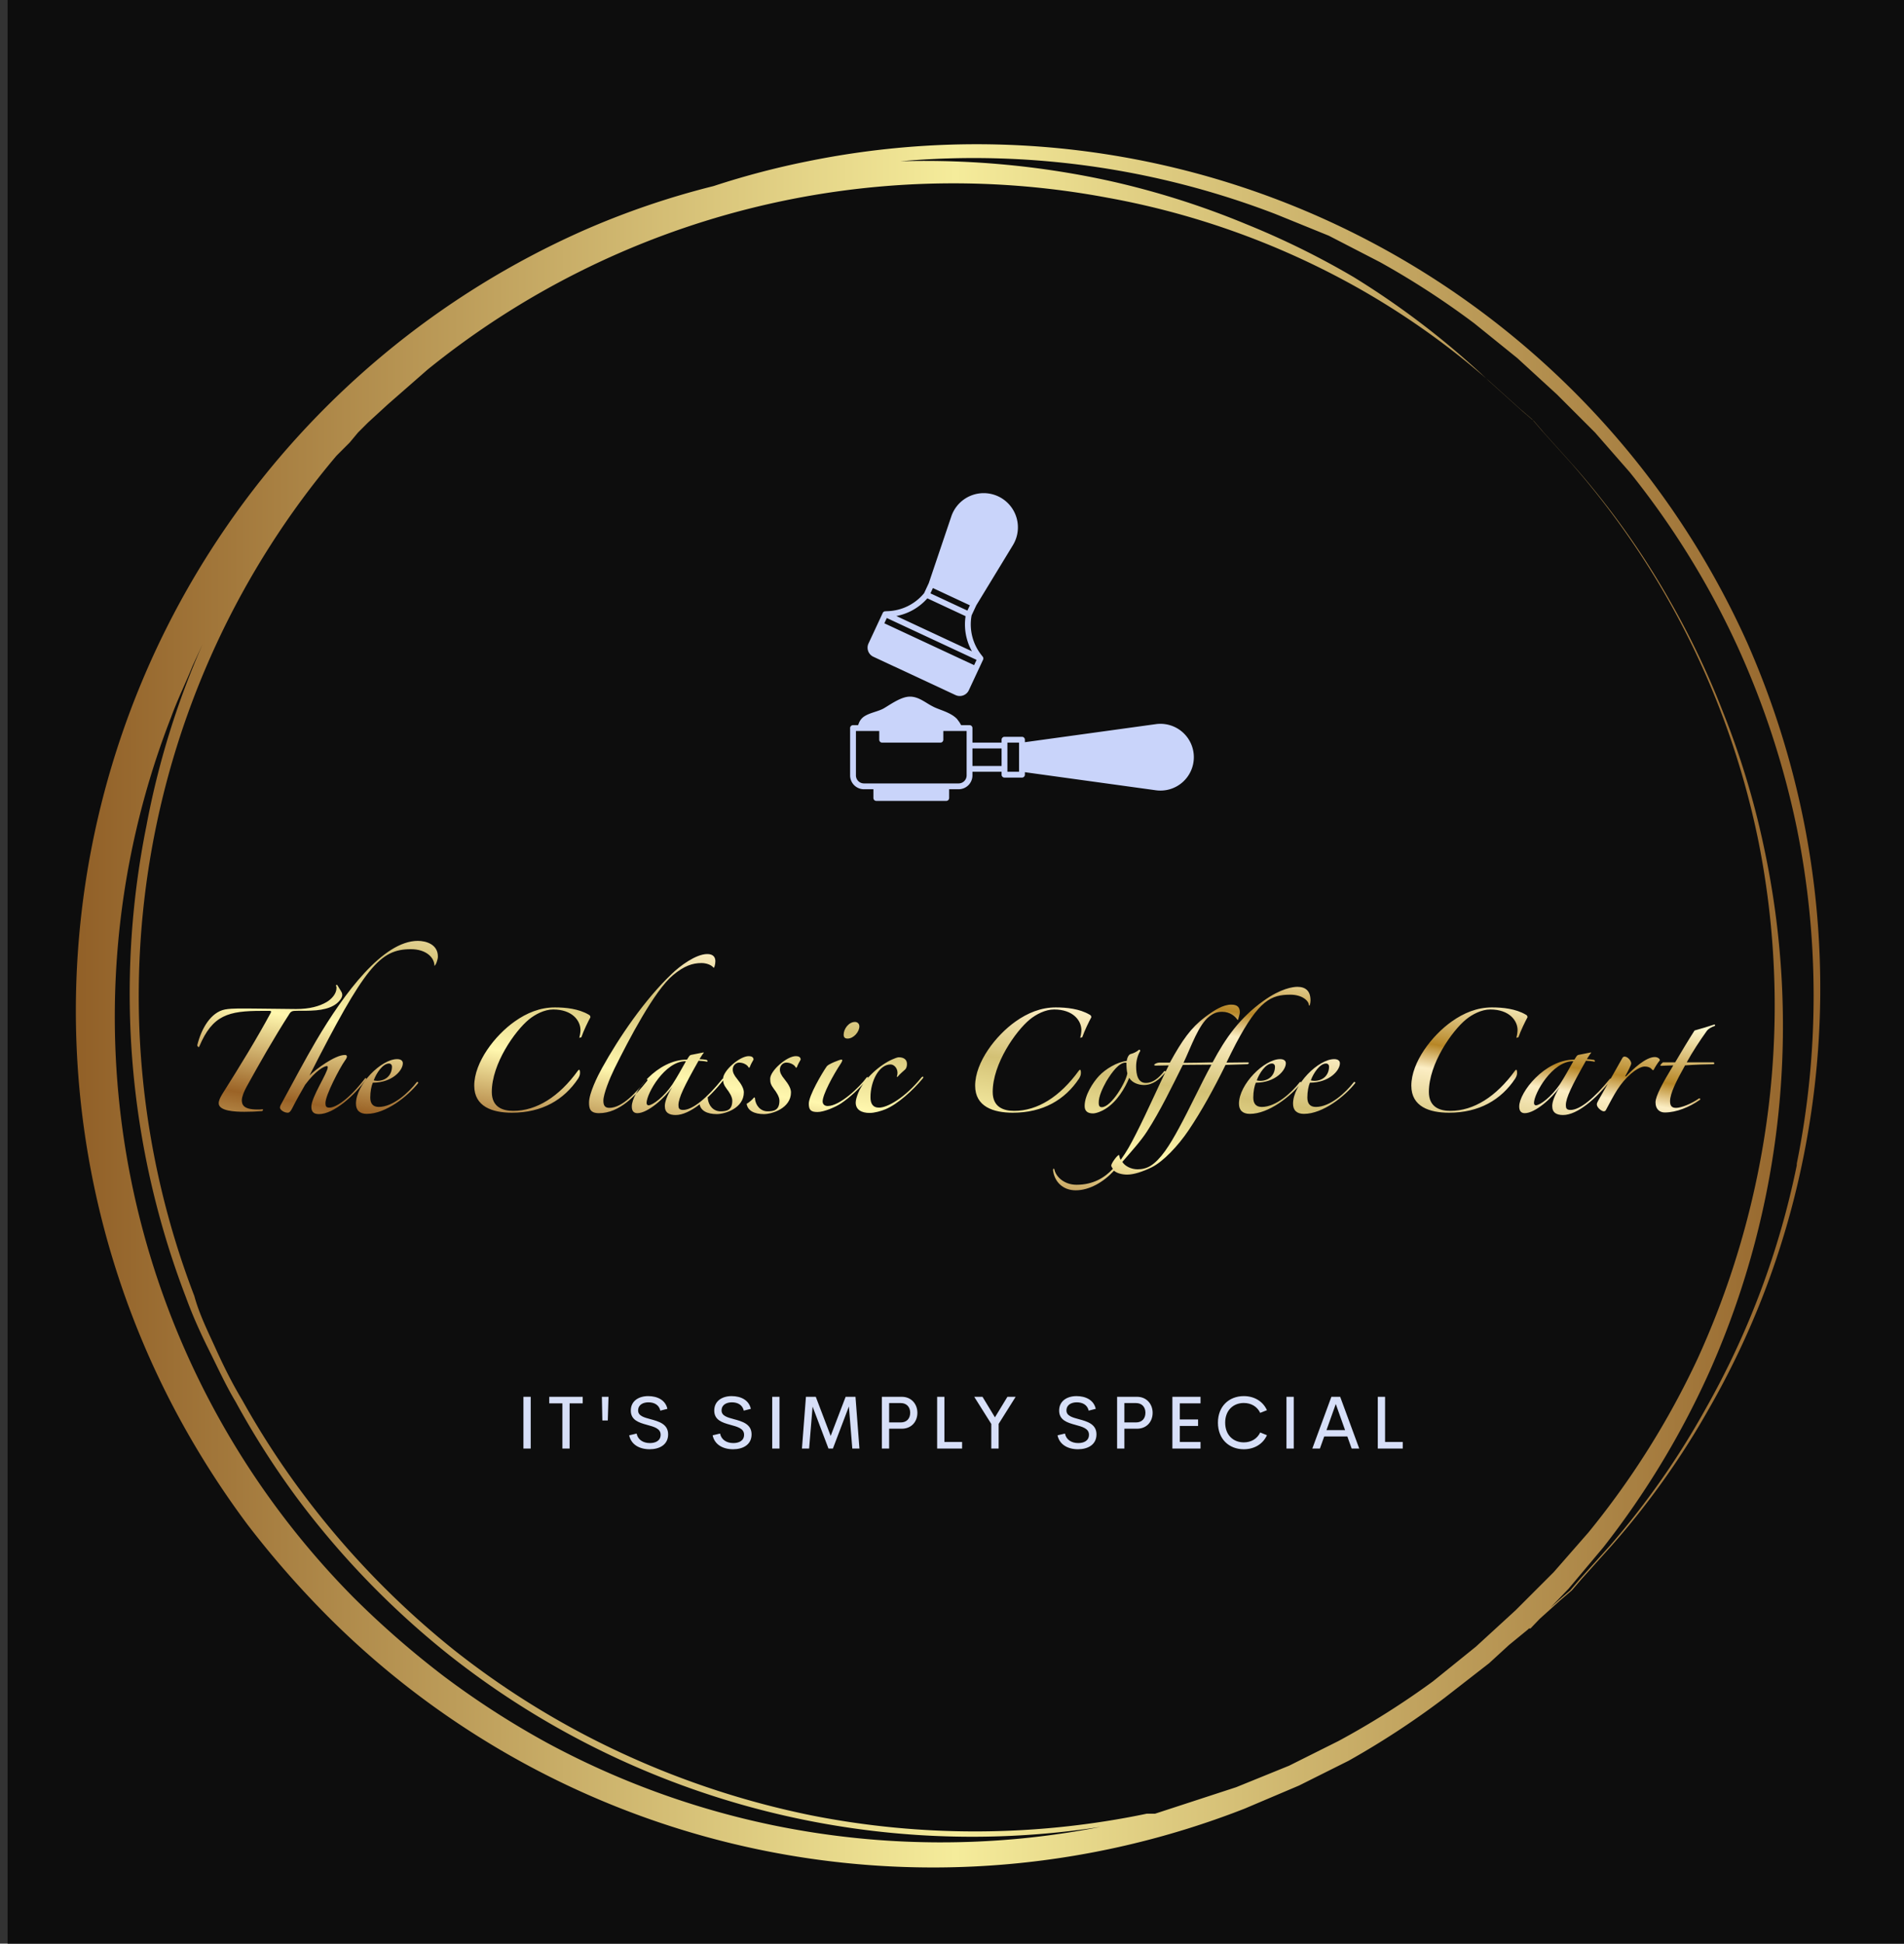 <?xml version="1.0" encoding="utf-8"?>
<svg xmlns="http://www.w3.org/2000/svg" height="3254.05" version="1.1" viewBox="-12.703 0 3188.33 3254.05" width="3188.33">
			<rect x="-12.703" y="0" width="3188.33" height="3254.05" fill="#333333" stroke="none"/>
			<rect fill="#0d0d0d" height="3254.05" width="3188.33"/>
			<g transform="scale(12.703) translate(10, 10)">
				<defs id="SvgjsDefs1197">
      <linearGradient id="SvgjsLinearGradient1206">
        <stop id="SvgjsStop1207" offset="0" stop-color="#905e26"/>
        <stop id="SvgjsStop1208" offset="0.5" stop-color="#f5ec9b"/>
        <stop id="SvgjsStop1209" offset="1" stop-color="#905e26"/>
      </linearGradient>
      <linearGradient id="SvgjsLinearGradient1210" x1="0" x2="1" y1="1" y2="0">
        <stop id="SvgjsStop1211" offset="0" stop-color="#fff7ae"/>
        <stop id="SvgjsStop1212" offset="0.21" stop-color="#9b6326"/>
        <stop id="SvgjsStop1213" offset="0.38" stop-color="#fff7ae"/>
        <stop id="SvgjsStop1214" offset="0.53" stop-color="#d3c175"/>
        <stop id="SvgjsStop1215" offset="0.65" stop-color="#fceec4"/>
        <stop id="SvgjsStop1216" offset="0.7" stop-color="#b78626"/>
        <stop id="SvgjsStop1217" offset="0.82" stop-color="#fffacf"/>
        <stop id="SvgjsStop1218" offset="1" stop-color="#9b6326"/>
      </linearGradient>
    </defs>
    <g fill="url(#SvgjsLinearGradient1206)" id="SvgjsG1198" transform="matrix(2.18,0,0,2.18,-1.082,9.073)">
      <path d="M104.6 41.3a52.2 52.2 0 0 0-3.5-11.2A51.1 51.1 0 0 0 44.3 1a49.6 49.6 0 0 0-5.7 1.5 49.1 49.1 0 0 0-7.9 2.7A51.6 51.6 0 0 0 6.3 77a53.7 53.7 0 0 0 4.1 6.4 57 57 0 0 0 5 5.7 51.7 51.7 0 0 0 55.3 11.5l3.3-1.4 3-1.5a50.9 50.9 0 0 0 5.8-3.8l2.7-2.1 1.2-1.1 1.1-.9 2-1.8.7-.6.6-.7 1.8-2a48.5 48.5 0 0 0 5.9-8.3 50.4 50.4 0 0 0 5.6-14.7 51.6 51.6 0 0 0 .2-20.4zM87.1 88.6l-1.2 1.1-1.2 1.1-2.6 2.1a49.5 49.5 0 0 1-5.7 3.6l-3 1.5-3.2 1.3-4.9 1.6h-.5a50.9 50.9 0 0 1-20.3.1 51.8 51.8 0 0 1-11.1-3.6A50.5 50.5 0 0 1 22.9 91a52 52 0 0 1-9.1-9.4 50.3 50.3 0 0 1-3.7-5.7c-.6-1-1.1-2-1.6-3.1s-1-2.1-1.3-3.2a50.6 50.6 0 0 1 8.6-50.8l.8-.8.5-.6.6-.6 1.2-1.1 2.4-2.1A50.5 50.5 0 0 1 62.4 3.2a48.5 48.5 0 0 1 14.7 5.2 47 47 0 0 1 8.3 5.8l2 1.8.7.6.6.7 1.8 2a49.7 49.7 0 0 1 11.3 22.9 50.8 50.8 0 0 1-.1 20.2 51.6 51.6 0 0 1-3.6 11 50.2 50.2 0 0 1-6.6 10.5l-2.1 2.4zm-44.9 13a50.1 50.1 0 0 1-13.7-5 51.8 51.8 0 0 1-6.2-4 55.2 55.2 0 0 1-5.5-4.8 49.9 49.9 0 0 1-11-53.2c.4-1.1.9-2.1 1.3-3.1l.6-1.3a50.2 50.2 0 0 0-3.4 11 51.3 51.3 0 0 0 2.4 28.5c.4 1.1.9 2.2 1.4 3.2s1 2.1 1.6 3.1a50.6 50.6 0 0 0 3.7 5.8 51.5 51.5 0 0 0 9.2 9.5 50.9 50.9 0 0 0 10.7 6.5 51 51 0 0 0 28.7 3.9 50.3 50.3 0 0 1-19.8-.1zm61.9-39.9a50.2 50.2 0 0 1-5.5 14.7 48.4 48.4 0 0 1-5.8 8.3l-1.8 2-.6.7-.7.6-1.9 1.7h.2l2.3-2.4 2.1-2.5A51.3 51.3 0 0 0 98.9 74a51.4 51.4 0 0 0 3.2-31.6 49.6 49.6 0 0 0-2.5-8.2 49.4 49.4 0 0 0-3.1-6.5 48.7 48.7 0 0 0-5.9-8.3l-1.8-2-.6-.7-.7-.6-2-1.8A49.9 49.9 0 0 0 77.3 8a49.3 49.3 0 0 0-6.5-3.2 49.8 49.8 0 0 0-8.2-2.6A52.2 52.2 0 0 0 49.9 1a50.8 50.8 0 0 1 22.7 3.2l3.2 1.3 3.1 1.6a50.1 50.1 0 0 1 5.7 3.7l2.6 2.1 1.2 1.1 1.2 1.1 2.3 2.3 2.1 2.4a50.4 50.4 0 0 1 6.5 10.5 51.6 51.6 0 0 1 3.6 11 51.1 51.1 0 0 1 0 20.3z"/>
    </g>
    <g fill="#c9d4fa" id="SvgjsG1199" transform="matrix(-0.096,0,0,0.096,148.295,50.769)">
      <title>tamper, portafilter, ground, coffee, machine, espresso, barista</title>
      <g>
        <path d="M488,362.531h-6.936l-1.215-3.028a19.253,19.253,0,0,0-7.241-8.974c-4.312-2.825-9.544-4.54-14.658-6.217-4.612-1.511-9.38-3.074-13.112-5.378q-1.5-.927-3.03-1.877c-9.27-5.759-18.856-11.713-27.607-13.275-10.7-1.9-19.245,3.306-27.506,8.345a110.127,110.127,0,0,1-10,5.629c-2.619,1.241-5.576,2.369-8.706,3.562-7.806,2.977-16.537,6.306-22.709,12.619l-3.488,4.684-2.255,3.91H328a4,4,0,0,0-4,4v20H284v-4a4,4,0,0,0-4-4H256a4,4,0,0,0-4,4v3.41L72.1,361.127a45.834,45.834,0,1,0,0,90.808L252,427.12v3.411a4,4,0,0,0,4,4h24a4,4,0,0,0,4-4v-4h40V431.5a19.027,19.027,0,0,0,19.026,19.027H356v12a4,4,0,0,0,4,4h96a4,4,0,0,0,4-4v-12h12.974A19.027,19.027,0,0,0,492,431.5V366.531A4,4,0,0,0,488,362.531Zm-212,64H260v-40h16Zm8-8v-24h40v24ZM484,431.5a11.039,11.039,0,0,1-11.026,11.027H343.026A11.039,11.039,0,0,1,332,431.5V370.531h32v12a4,4,0,0,0,4,4h80a4,4,0,0,0,4-4v-12h32Z"/>
        <path d="M318.7,197.968l6.438,13.8a67.629,67.629,0,0,1-13.51,54.537L309.9,268.5l.013.01a3.984,3.984,0,0,0-.5,4.167l19.546,41.916a13.751,13.751,0,0,0,18.273,6.651l112.835-52.616a13.75,13.75,0,0,0,6.65-18.272l-19.546-41.917a4,4,0,0,0-2.257-2.068c-.407-.149-4.05-.317-4.05-.317a67.63,67.63,0,0,1-50.46-24.7l-6.44-13.813-30.927-91.58a46.962,46.962,0,1,0-84.6,39.451Zm59.6-23.626,3.381,7.251-50.754,23.666-3.381-7.251Zm66.68,48.349L321.727,280.168l-3.381-7.251L441.6,215.441Zm-16.5-9.961-103.79,48.4a75.588,75.588,0,0,0,8.738-48.211l52.5-24.482A75.587,75.587,0,0,0,428.489,212.73Z"/>
      </g>
    </g>
    <g fill="url(#SvgjsLinearGradient1210)" id="SvgjsG1200" transform="matrix(0.761,0,0,0.761,13.114,105.907)">
      <path d="M15 22.76 l-1.32 0 c-5.8 0 -8.56 0.72 -10.84 6.16 c-0.08 0.2 -0.28 0.12 -0.36 -0.2 c0.72 -2.92 2.36 -5.72 4.8 -6.2 c1.32 -0.24 3.28 -0.16 4.92 -0.16 c2.32 0 5.16 0.08 7.4 0.08 c2.36 0 4.04 -0.48 5.28 -1.2 c0.88 -0.52 1.72 -1.44 1.72 -2.44 c0 -0.12 0 -0.2 -0.04 -0.28 c-0.04 -0.04 -0.04 -0.08 -0.04 -0.12 c0 -0.08 0.04 -0.16 0.12 -0.16 c0.04 0 0.08 0.04 0.12 0.08 c0.24 0.44 0.56 0.88 0.72 1.2 c0.08 0.12 0.12 0.32 0.12 0.48 c0 0.2 -0.08 0.4 -0.16 0.56 c-0.88 1.48 -2.76 2.08 -5.28 2.16 c-0.88 0.04 -2 0 -2.8 0.04 c-0.4 0 -0.68 0.16 -0.84 0.4 c-2.88 4.48 -5.4 8.96 -7.48 12.72 c-0.48 0.88 -0.8 1.68 -0.84 2.32 c0 0.84 0.32 1.64 2.68 1.64 c0.28 0 0.72 0 0.96 -0.04 c0.08 0.12 0 0.24 -0.12 0.32 c-0.92 0.08 -2.12 0.12 -3.08 0.12 c-1.6 0 -4.44 -0.12 -4.44 -1.48 c0 -0.44 0.24 -0.96 0.6 -1.56 c2.96 -4.68 6.12 -9.84 8.4 -14.08 c0.12 -0.24 0.12 -0.36 -0.2 -0.36 z M44.166 13.36 c0 0.52 -0.36 1.52 -0.6 1.6 c0 -1.44 -1.44 -2.88 -4.08 -2.88 c-5.36 0 -7.96 3 -17.56 21.88 c1.16 -1.16 4.44 -3.56 6.12 -3.56 c0.24 0 0.36 0.08 0.36 0.28 c0 0.16 -0.12 0.4 -0.36 0.72 c-0.88 1.24 -3.36 5.96 -3.36 7.32 c0 0.56 0.12 0.8 0.68 0.8 c1.04 0 3.28 -1.28 6.16 -5.04 c0.08 -0.12 0.24 -0.12 0.24 0.08 c-2.08 2.88 -5.64 6.08 -8.2 6.08 c-0.88 0 -1.32 -0.36 -1.32 -1.28 c0 -1.68 2.84 -5.88 2.84 -6.84 c0 -0.08 -0.04 -0.2 -0.12 -0.2 c-0.48 0 -1.92 0.72 -3.8 3.24 c-0.76 1.32 -1.64 2.88 -2.2 4 c-0.24 0.48 -0.48 0.84 -0.8 0.84 c-0.68 0 -1.36 -0.52 -1.36 -0.88 c0 -0.12 0.04 -0.28 0.12 -0.44 c2.2 -4.04 4.16 -7.76 6.16 -11.16 c4.88 -8.28 11.6 -17.28 17.6 -17.28 c1.44 0 3.48 0.6 3.48 2.72 z M40.772 35.24 c-1.8 2.28 -5.6 5.36 -8.92 5.36 c-1.2 0 -1.88 -0.6 -1.88 -1.76 c0 -3.36 4.4 -7.72 7.12 -7.72 c0.72 0 1 0.32 1 0.72 c0 1.24 -1.84 3.36 -5.2 3.36 c-0.24 0.56 -0.44 1.52 -0.44 2.56 s0.44 1.64 1.48 1.64 c2.48 0 5.16 -2.48 6.56 -4.28 c0.08 -0.12 0.28 -0.04 0.28 0.12 z M36.212 32.4 c0 -0.28 -0.2 -0.52 -0.52 -0.52 c-1.08 0 -2.2 1.68 -2.64 2.92 c0.12 0.04 0.44 0.08 0.6 0.08 c1.52 0 2.56 -1 2.56 -2.48 z M69.024 27.32 l-0.36 0.12 c0.08 -0.28 0.2 -0.96 0.2 -1.36 c0 -1.64 -1.44 -3.56 -4.72 -3.56 c-1.52 0 -3.12 0.84 -4.2 1.72 c-2.44 2 -6.44 7.68 -6.44 12.56 c0 2.64 1.88 3.28 3.72 3.28 c4.04 0 7.92 -2.44 11.2 -6.96 c0.08 -0.12 0.16 -0.16 0.2 -0.16 c0.12 0 0.16 0.2 0.16 0.56 c0 0.4 -0.16 0.68 -0.32 0.96 c-2.44 3.68 -6.24 5.92 -11.48 5.92 c-3.36 0 -6.52 -1.04 -6.52 -4.68 c0 -4.08 3.6 -8.72 7 -11.12 c2.08 -1.48 4.4 -2.44 6.96 -2.44 c1.92 0 4.12 0.24 5.84 1.24 c0.24 0.12 0.32 0.24 0.32 0.48 c-0.36 0.64 -1.2 2.36 -1.56 3.44 z M70.35 38.64 c0 0.96 0.12 1.84 1.72 1.84 c3.6 0 6.36 -3.12 8.28 -5.52 c0.2 -0.2 0.16 -0.52 -0.2 -0.16 c-1.48 1.92 -4 4.76 -6.28 4.76 c-0.76 0 -1.04 -0.4 -1.04 -1.24 c0 -1.16 1.08 -3.84 1.92 -5.56 c2.48 -5 6.92 -13.52 10.16 -16.2 c1.88 -1.56 3.32 -2.08 4.92 -2.08 c0.76 0 1.68 0.28 2.08 0.8 c0.12 0.16 0.32 -0.56 0.32 -1.12 c0 -0.76 -0.44 -1.24 -1.4 -1.24 c-2 0 -4.8 2.12 -6.12 3.4 c-4.72 4.48 -9.2 11.08 -12.12 16.36 c-0.8 1.44 -2.24 4.36 -2.24 5.96 z M93.676 34.68 c-2.64 3.36 -5.88 6.12 -8.32 6.12 c-1.08 0 -1.88 -0.36 -1.88 -1.56 c0 -0.72 0.4 -1.84 1.28 -3.28 c-1.32 1.92 -4.24 4.52 -6.04 4.52 c-0.76 0 -0.96 -0.56 -0.96 -1.16 c0 -2.44 4.4 -8.12 9.56 -8.12 c0.32 -0.52 0.44 -0.72 0.64 -0.8 l2.2 -0.44 l0.08 0.04 c-0.24 0.28 -0.48 0.68 -0.76 1.12 c0.28 0 0.96 0.08 1.2 0.12 c0.28 0.12 0.24 0.32 0.08 0.32 c-0.32 -0.08 -1.12 -0.16 -1.44 -0.16 c-2.44 4.32 -3.48 6.44 -3.48 7.68 c0 0.48 0.08 0.84 0.8 0.84 c1.68 0 4.2 -2.12 6.8 -5.36 c0.12 -0.16 0.24 -0.04 0.24 0.12 z M87.116 31.52 l-0.04 -0.04 c-3.6 0 -6.76 5.6 -6.76 7.24 c0 0.24 0.16 0.4 0.32 0.4 c0.72 0 2.68 -1.44 4.16 -3.64 c0.84 -1.28 1.68 -2.84 2.32 -3.96 z M98.202 32.48 c-0.08 0.16 -0.2 0.16 -0.24 0.04 c-0.16 -0.36 -0.84 -0.8 -1.6 -0.8 c-0.6 0 -1.12 0.52 -1.12 1.2 c0 0.48 0.2 0.96 0.8 1.68 c0.68 0.84 1.12 1.6 1.12 2.28 c0 2.72 -3.24 3.76 -4.68 3.76 c-1.68 0 -2.84 -0.6 -3 -1.8 c0.4 -0.16 1.12 -0.84 1.28 -1.08 c0.16 0 0.16 0.04 0.16 0.2 c0.12 1.2 0.96 2.2 2.2 2.2 c1.08 0 2.04 -0.2 2.04 -1.84 c0 -0.68 -0.52 -1.48 -0.96 -2.04 c-0.52 -0.72 -0.64 -1.04 -0.64 -1.76 c0 -1.4 2.88 -3.92 4.44 -3.92 c0.48 0 0.84 0.16 0.84 0.6 c-0.16 0.24 -0.56 1 -0.64 1.28 z M106.368 32.48 c-0.08 0.16 -0.2 0.16 -0.24 0.04 c-0.16 -0.36 -0.84 -0.8 -1.6 -0.8 c-0.6 0 -1.12 0.52 -1.12 1.2 c0 0.48 0.2 0.96 0.8 1.68 c0.68 0.84 1.12 1.6 1.12 2.28 c0 2.72 -3.24 3.76 -4.68 3.76 c-1.68 0 -2.84 -0.6 -3 -1.8 c0.4 -0.16 1.12 -0.84 1.28 -1.08 c0.16 0 0.16 0.04 0.16 0.2 c0.12 1.2 0.96 2.2 2.2 2.2 c1.08 0 2.04 -0.2 2.04 -1.84 c0 -0.68 -0.52 -1.48 -0.96 -2.04 c-0.52 -0.72 -0.64 -1.04 -0.64 -1.76 c0 -1.4 2.88 -3.92 4.44 -3.92 c0.48 0 0.84 0.16 0.84 0.6 c-0.16 0.24 -0.56 1 -0.64 1.28 z M117.174 25.44 c0 0.96 -1 2.12 -2.04 2.12 c-0.48 0 -0.68 -0.24 -0.68 -0.68 c0 -1 0.88 -2.2 1.96 -2.2 c0.44 0 0.76 0.32 0.76 0.76 z M118.574 34.52 c-1.28 1.64 -3.2 3.36 -4.6 4.28 c-1.04 0.68 -2.96 1.48 -4.04 1.48 s-1.52 -0.28 -1.52 -1.44 c0 -1.4 2.28 -5.28 3.12 -6.48 c0.28 -0.4 2.28 -1.16 2.48 -1.16 c0.16 0 0.2 0.04 0.2 0.12 c0 0.12 -0.12 0.36 -0.2 0.48 c-1.44 2.16 -3.2 5.48 -3.2 6.64 c0 0.48 0.32 0.8 0.88 0.8 c2.12 0 5.52 -3.28 6.72 -4.92 c0.28 -0.28 0.28 -0.08 0.16 0.2 z M128.14 34.48 c-1.64 2 -4.32 4.44 -6.44 5.32 c-0.8 0.32 -1.88 0.64 -2.76 0.64 c-1.4 0 -2.4 -0.56 -2.4 -1.8 c0 -0.44 0.2 -1.08 0.44 -1.68 c1 -2.48 3.8 -4.88 5.92 -5.8 c0.28 -0.12 0.84 -0.36 1.08 -0.36 c0.96 0 1.44 0.44 1.44 1.16 c0 0.36 -0.08 0.68 -0.28 0.92 c-0.16 0.16 -1.04 0.88 -1.36 1.32 l-0.12 -0.04 c0.08 -0.2 0.12 -0.44 0.12 -0.68 c0 -0.8 -0.6 -1.44 -1.2 -1.44 c-2 0 -3.48 2.88 -3.48 5.68 c0 1.04 0.36 1.8 1.48 1.8 c1.48 0 4.52 -1.72 7.36 -5.24 c0.28 -0.28 0.44 -0.04 0.2 0.2 z M155.792 27.32 l-0.36 0.12 c0.08 -0.28 0.2 -0.96 0.2 -1.36 c0 -1.64 -1.44 -3.56 -4.72 -3.56 c-1.52 0 -3.12 0.84 -4.2 1.72 c-2.44 2 -6.44 7.68 -6.44 12.56 c0 2.64 1.88 3.28 3.72 3.28 c4.04 0 7.92 -2.44 11.2 -6.96 c0.08 -0.12 0.16 -0.16 0.2 -0.16 c0.12 0 0.16 0.2 0.16 0.56 c0 0.4 -0.16 0.68 -0.32 0.96 c-2.44 3.68 -6.24 5.92 -11.48 5.92 c-3.36 0 -6.52 -1.04 -6.52 -4.68 c0 -4.08 3.6 -8.72 7 -11.12 c2.08 -1.48 4.4 -2.44 6.96 -2.44 c1.92 0 4.12 0.24 5.84 1.24 c0.24 0.12 0.32 0.24 0.32 0.48 c-0.36 0.64 -1.2 2.36 -1.56 3.44 z M170.158 33.44 c-0.96 1.16 -2.12 2.16 -3.68 2.16 c-0.92 0 -2.04 -0.36 -2.56 -1.24 c-0.72 1.76 -2.12 4.16 -4.16 5.4 c-0.56 0.36 -1.52 0.76 -2.12 0.76 c-0.92 0 -1.44 -0.4 -1.44 -1.28 c0 -1.88 1.44 -4.08 2.48 -5.2 c1.12 -1.2 3.16 -2.44 4.8 -2.6 c0.08 -0.44 0.28 -1.16 0.8 -1.24 c0.24 -0.04 1.04 -0.4 1.24 -0.64 c0.16 -0.16 0.4 0 0.28 0.2 c-0.36 0.6 -0.68 1.56 -0.68 2.6 c0 1.48 0.32 2.88 1.68 2.88 c1.28 0 2.28 -0.92 3.12 -1.96 c0.12 -0.24 0.44 -0.04 0.24 0.16 z M163.598 33.56 l0 0.04 c-0.12 -0.48 -0.16 -1.16 -0.16 -1.76 c0 -0.12 0 -0.12 -0.16 -0.12 c-1.08 0 -2.28 1.52 -3.32 3.24 c-0.6 1.08 -1.36 2.6 -1.32 3.76 c0 0.36 0.08 0.72 0.52 0.72 c1.68 0 4.24 -4.44 4.44 -5.88 z M195.324 20.96 c0 0.2 -0.04 0.52 -0.12 0.84 c-0.04 0.04 -0.12 0.04 -0.16 0 c0 -0.8 -1.2 -1.84 -3.2 -1.84 c-3.32 0 -5.44 0.92 -9.44 8.48 c-0.56 1.08 -1.08 2.12 -1.64 3.28 c1.08 0 2.84 -0.04 3.68 -0.04 c0.36 0 0.16 0.32 -0.08 0.32 c-1 0.04 -2.64 0.08 -3.76 0.12 c-2.04 4.16 -4.16 8 -6.4 11.32 c-1.8 2.68 -4.4 5.44 -6.44 6.44 c-1.48 0.72 -3.04 1.24 -4.2 1.24 c-0.88 0 -1.8 -0.24 -2.28 -0.68 c-1.8 1.96 -4.24 3.4 -6.64 3.4 c-2.28 0 -3.72 -1.56 -3.92 -3.52 c0 -0.28 0.2 -0.32 0.24 -0.04 c0.24 1.12 1.6 2.6 3.84 2.6 c2.88 0 4.88 -1.24 6.28 -2.76 c-0.08 -0.16 -0.28 -0.4 -0.28 -0.56 c0 -0.4 1.08 -1.88 1.36 -1.84 c0.04 0.28 0.16 0.64 0.28 0.84 c1.08 -1.48 1.68 -2.6 2.68 -4.56 c1.96 -3.84 4.12 -8.8 5.64 -11.8 l-2.2 0.04 c-0.28 0 -0.32 -0.08 -0.32 -0.12 c0 -0.16 0.56 -0.4 0.88 -0.4 l1.84 0 c2.16 -3.92 3.64 -6 6.04 -7.84 c1.68 -1.28 3.2 -2.2 4.6 -2.2 c1 0 1.48 0.4 1.48 1.36 c0 0.24 -0.24 1 -0.28 1.16 s-0.12 0.16 -0.16 0.08 c-0.36 -0.56 -1.28 -1.36 -2.6 -1.36 c-0.88 0 -1.44 0.2 -2.24 0.8 c-1.88 1.44 -3.12 5.16 -4.48 8.04 c1.4 0 3.2 -0.04 5.04 -0.08 c2.24 -4.2 4.68 -7.68 8.8 -10.64 c3 -2.16 5.12 -2.44 5.88 -2.44 c1.44 0 2.28 0.72 2.28 2.36 z M178.164 32.08 l-4.96 0.04 c-1.88 3.76 -3.92 8 -6.2 11.52 c-1.08 1.68 -2.76 3.52 -4.28 5.28 c0.44 0.72 1.52 1.28 2.64 1.28 c0.76 0 1.52 -0.16 2.24 -0.6 c1.76 -1.08 3.32 -3.56 4.92 -6.52 c1.92 -3.52 3.72 -7.48 5.64 -11 z M193.73 35.24 c-1.8 2.28 -5.6 5.36 -8.92 5.36 c-1.2 0 -1.88 -0.6 -1.88 -1.76 c0 -3.36 4.4 -7.72 7.12 -7.72 c0.72 0 1 0.32 1 0.72 c0 1.24 -1.84 3.36 -5.2 3.36 c-0.24 0.56 -0.44 1.52 -0.44 2.56 s0.44 1.64 1.48 1.64 c2.48 0 5.16 -2.48 6.56 -4.28 c0.08 -0.12 0.28 -0.04 0.28 0.12 z M189.17 32.4 c0 -0.28 -0.2 -0.52 -0.52 -0.52 c-1.08 0 -2.2 1.68 -2.64 2.92 c0.12 0.04 0.44 0.08 0.6 0.08 c1.52 0 2.56 -1 2.56 -2.48 z M203.096 35.24 c-1.8 2.28 -5.6 5.36 -8.92 5.36 c-1.2 0 -1.88 -0.6 -1.88 -1.76 c0 -3.36 4.4 -7.72 7.12 -7.72 c0.72 0 1 0.32 1 0.72 c0 1.24 -1.84 3.36 -5.2 3.36 c-0.24 0.56 -0.44 1.52 -0.44 2.56 s0.44 1.64 1.48 1.64 c2.48 0 5.16 -2.48 6.56 -4.28 c0.08 -0.12 0.28 -0.04 0.28 0.12 z M198.536 32.4 c0 -0.28 -0.2 -0.52 -0.52 -0.52 c-1.08 0 -2.2 1.68 -2.64 2.92 c0.12 0.04 0.44 0.08 0.6 0.08 c1.52 0 2.56 -1 2.56 -2.48 z M231.348 27.32 l-0.36 0.12 c0.08 -0.28 0.2 -0.96 0.2 -1.36 c0 -1.64 -1.44 -3.56 -4.72 -3.56 c-1.52 0 -3.12 0.84 -4.2 1.72 c-2.44 2 -6.44 7.68 -6.44 12.56 c0 2.64 1.88 3.28 3.72 3.28 c4.04 0 7.92 -2.44 11.2 -6.96 c0.08 -0.12 0.16 -0.16 0.2 -0.16 c0.12 0 0.16 0.2 0.16 0.56 c0 0.4 -0.16 0.68 -0.32 0.96 c-2.44 3.68 -6.24 5.92 -11.48 5.92 c-3.36 0 -6.52 -1.04 -6.52 -4.68 c0 -4.08 3.6 -8.72 7 -11.12 c2.08 -1.48 4.4 -2.44 6.96 -2.44 c1.92 0 4.12 0.24 5.84 1.24 c0.24 0.12 0.32 0.24 0.32 0.48 c-0.36 0.64 -1.2 2.36 -1.56 3.44 z M247.394 34.68 c-2.64 3.36 -5.88 6.12 -8.32 6.12 c-1.08 0 -1.88 -0.36 -1.88 -1.56 c0 -0.72 0.4 -1.84 1.28 -3.28 c-1.32 1.92 -4.24 4.52 -6.04 4.52 c-0.76 0 -0.96 -0.56 -0.96 -1.16 c0 -2.44 4.4 -8.12 9.56 -8.12 c0.32 -0.52 0.44 -0.72 0.64 -0.8 l2.2 -0.44 l0.08 0.04 c-0.24 0.28 -0.48 0.68 -0.76 1.12 c0.28 0 0.96 0.08 1.2 0.12 c0.28 0.12 0.24 0.32 0.08 0.32 c-0.32 -0.08 -1.12 -0.16 -1.44 -0.16 c-2.44 4.32 -3.48 6.44 -3.48 7.68 c0 0.48 0.08 0.84 0.8 0.84 c1.68 0 4.2 -2.12 6.8 -5.36 c0.12 -0.16 0.24 -0.04 0.24 0.12 z M240.834 31.52 l-0.04 -0.04 c-3.6 0 -6.76 5.6 -6.76 7.24 c0 0.24 0.16 0.4 0.32 0.4 c0.72 0 2.68 -1.44 4.16 -3.64 c0.84 -1.28 1.68 -2.84 2.32 -3.96 z M255.84 31.32 c-0.32 0.36 -0.92 1.32 -1.04 1.6 c-0.04 0.08 -0.12 0.12 -0.16 0.12 c-0.16 0 -0.32 -0.64 -1.44 -0.64 c-0.68 0 -1.72 0.68 -2.36 1.24 c-2 1.76 -2.84 3.48 -4.36 6.32 c-0.08 0.16 -0.28 0.2 -0.36 0.2 c-0.36 0 -1.2 -0.64 -1.2 -1.2 c0 -0.2 0.12 -0.44 0.28 -0.72 c1.72 -3 3.56 -6.28 4.08 -7.2 c0.12 -0.24 0.24 -0.36 0.44 -0.36 c0.56 0 1.16 0.72 1.16 1.2 c0 0.24 -0.6 1.4 -0.96 2.04 c-0.16 0.28 0 0.24 0.16 0.08 c1.04 -1.08 3.28 -3.24 4.88 -3.24 c0.48 0 0.88 0.28 0.88 0.56 z M265.286 25.4 c-0.4 0.12 -1.04 0.44 -1.32 0.84 c-1.2 1.68 -2.44 3.56 -3.48 5.44 l4.68 0 c0.16 0.08 0.12 0.28 0 0.32 c-1.04 0 -3.32 0.08 -4.96 0.2 c-1.48 2.64 -2.6 4.84 -2.6 6.2 c0 0.84 0.32 1.16 1.04 1.16 c0.88 0 2.68 -0.72 3.92 -1.6 c0.16 -0.16 0.44 0.12 0.16 0.24 c-1.72 1.2 -4 2.16 -6.04 2.16 c-0.84 0 -1.6 -0.52 -1.6 -1.76 c0 -1.08 1.24 -3.36 3.08 -6.4 c-0.64 0 -1.88 0.08 -2.04 0.08 s-0.2 0 -0.2 -0.12 c0.12 -0.2 0.24 -0.32 0.44 -0.48 l2.12 0 c0.96 -1.64 2.36 -3.96 3.36 -5.52 c0.88 -0.24 2.64 -0.76 3.44 -1.04 c0.12 0 0.2 0.2 0 0.28 z"/>
    </g>
    <g fill="#d7dff8" id="SvgjsG1201" transform="matrix(0.494,0,0,0.494,56.963,171.034)">
      <path d="M2.1 20 l0 -13.809 l1.943 0 l0 13.809 l-1.943 0 z M17.916 6.191 l0 1.748 l-3.496 0 l0 12.061 l-1.924 0 l0 -12.061 l-3.506 0 l0 -1.748 l8.926 0 z M23.157 12.5 l-0.127 -6.309 l1.768 0 l-0.186 6.309 l-1.455 0 z M35.78 20.186 c-2.881 0 -4.99 -1.377 -5.459 -3.721 l1.982 -0.469 c0.312 1.611 1.709 2.539 3.545 2.539 c1.475 0 2.891 -0.605 2.861 -2.266 c-0.02 -1.641 -1.797 -2.09 -3.682 -2.607 c-2.139 -0.586 -4.277 -1.26 -4.277 -3.799 c0 -2.568 2.119 -3.857 4.629 -3.857 c2.432 0 4.619 1.025 5.137 3.398 l-1.885 0.479 c-0.342 -1.533 -1.621 -2.217 -3.164 -2.217 c-1.387 0 -2.764 0.605 -2.764 2.178 c0 1.426 1.543 1.846 3.291 2.314 c2.197 0.596 4.717 1.279 4.717 4.053 c0 2.793 -2.344 3.975 -4.932 3.975 z M58.048 20.186 c-2.881 0 -4.99 -1.377 -5.459 -3.721 l1.982 -0.469 c0.312 1.611 1.709 2.539 3.545 2.539 c1.475 0 2.891 -0.605 2.861 -2.266 c-0.02 -1.641 -1.797 -2.09 -3.682 -2.607 c-2.139 -0.586 -4.277 -1.26 -4.277 -3.799 c0 -2.568 2.119 -3.857 4.629 -3.857 c2.432 0 4.619 1.025 5.137 3.398 l-1.885 0.479 c-0.342 -1.533 -1.621 -2.217 -3.164 -2.217 c-1.387 0 -2.764 0.605 -2.764 2.178 c0 1.426 1.543 1.846 3.291 2.314 c2.197 0.596 4.717 1.279 4.717 4.053 c0 2.793 -2.344 3.975 -4.932 3.975 z M68.484 20 l0 -13.809 l1.943 0 l0 13.809 l-1.943 0 z M91.761 20 l-1.904 0 l-0.908 -11.23 l-4.268 11.23 l-1.182 0 l-4.238 -11.191 l-0.928 11.191 l-1.914 0 l1.065 -13.809 l2.627 0 l3.975 10.439 l3.994 -10.439 l2.627 0 z M103.066 6.191 c2.529 0 4.16 1.914 4.16 4.277 c0 2.393 -1.631 4.238 -4.16 4.238 l-3.379 0 l0 5.293 l-1.943 0 l0 -13.809 l5.322 0 z M102.773 13.027 c1.621 0 2.529 -1.045 2.529 -2.588 c0 -1.484 -0.908 -2.578 -2.529 -2.578 l-3.086 0 l0 5.166 l3.086 0 z M114.44 18.242 l4.717 0 l0 1.758 l-6.66 0 l0 -13.809 l1.943 0 l0 12.051 z M133.449 6.191 l-4.541 7.227 l0 6.582 l-1.963 0 l0 -6.572 l-4.551 -7.236 l2.207 0 l3.32 5.479 l3.33 -5.479 l2.197 0 z M150.083 20.186 c-2.881 0 -4.99 -1.377 -5.459 -3.721 l1.982 -0.469 c0.312 1.611 1.709 2.539 3.545 2.539 c1.475 0 2.891 -0.605 2.861 -2.266 c-0.02 -1.641 -1.797 -2.09 -3.682 -2.607 c-2.139 -0.586 -4.277 -1.26 -4.277 -3.799 c0 -2.568 2.119 -3.857 4.629 -3.857 c2.432 0 4.619 1.025 5.137 3.398 l-1.885 0.479 c-0.342 -1.533 -1.621 -2.217 -3.164 -2.217 c-1.387 0 -2.764 0.605 -2.764 2.178 c0 1.426 1.543 1.846 3.291 2.314 c2.197 0.596 4.717 1.279 4.717 4.053 c0 2.793 -2.344 3.975 -4.932 3.975 z M165.841 6.191 c2.529 0 4.16 1.914 4.16 4.277 c0 2.393 -1.631 4.238 -4.16 4.238 l-3.379 0 l0 5.293 l-1.943 0 l0 -13.809 l5.322 0 z M165.548 13.027 c1.621 0 2.529 -1.045 2.529 -2.588 c0 -1.484 -0.908 -2.578 -2.529 -2.578 l-3.086 0 l0 5.166 l3.086 0 z M182.781 7.939 l-5.527 0 l0 4.297 l4.873 0 l0 1.738 l-4.873 0 l0 4.268 l5.527 0 l0 1.758 l-7.51 0 l0 -13.809 l7.51 0 l0 1.748 z M194.33 20.186 c-3.916 0 -6.904 -2.686 -6.904 -7.1 c0 -4.394 2.988 -7.08 6.904 -7.08 c2.793 0 5.107 1.387 6.172 3.76 l-1.797 0.713 c-0.801 -1.69 -2.432 -2.637 -4.375 -2.637 c-2.773 0 -4.971 1.914 -4.971 5.244 c0 3.35 2.197 5.264 4.971 5.264 c1.943 0 3.574 -0.947 4.375 -2.637 l1.797 0.723 c-1.065 2.363 -3.379 3.75 -6.172 3.75 z M205.713 20 l0 -13.809 l1.943 0 l0 13.809 l-1.943 0 z M223.111 20 l-1.152 -3.223 l-6.172 0 l-1.152 3.223 l-2.022 0 l5.088 -13.809 l2.344 0 l5.088 13.809 l-2.022 0 z M216.393 15.078 l4.961 0 l-2.481 -6.963 z M232.024 18.242 l4.717 0 l0 1.758 l-6.66 0 l0 -13.809 l1.943 0 l0 12.051 z"/>
    </g>
			</g>
		</svg>